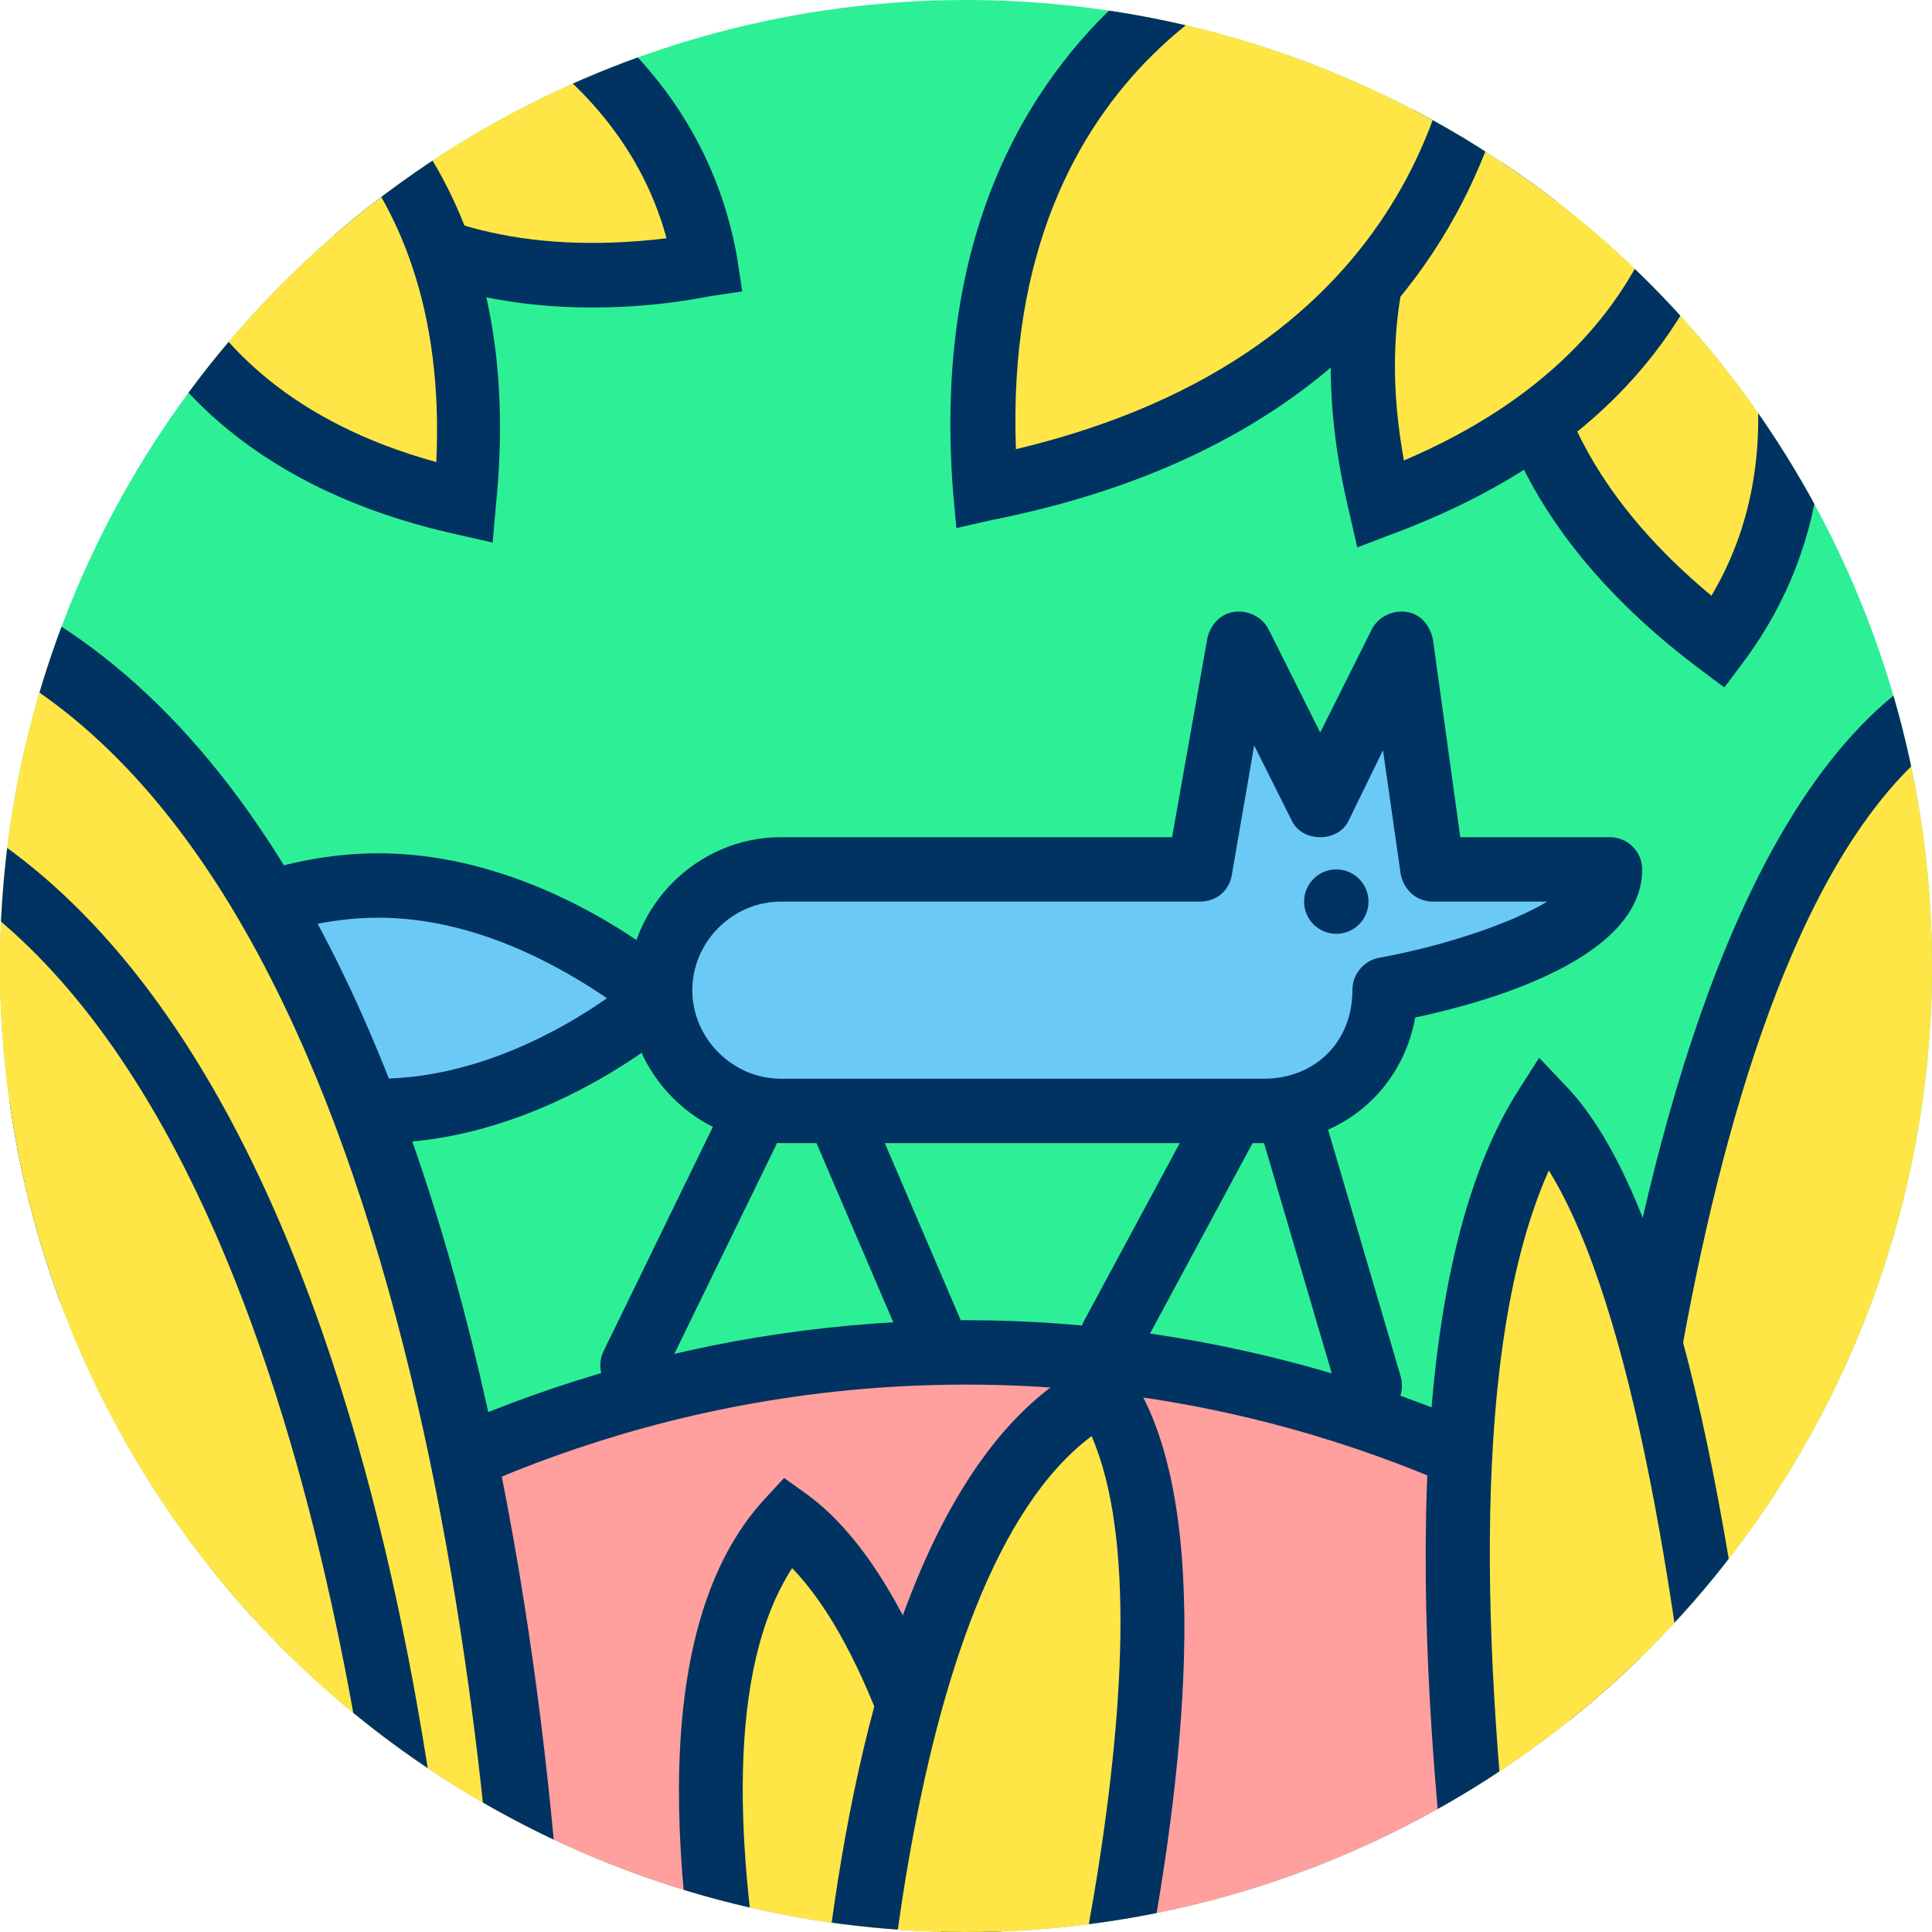 <svg xmlns="http://www.w3.org/2000/svg" xmlns:xlink="http://www.w3.org/1999/xlink" viewBox="0 0 120 120" enable-background="new 0 0 120 120"><defs><circle id="2" cx="60" cy="60" r="60"/><circle id="3" cx="60" cy="60" r="60"/><clipPath id="0"><use xlink:href="#2"/></clipPath><clipPath id="1"><use xlink:href="#3"/></clipPath></defs><circle cx="60" cy="60" r="60" fill="#2df096"/><path d="m86 61.5c0 4.5-3.4 7.5-7.5 7.5h-30c-4.1 0-7.5-3.4-7.5-7.5 0-4.1 3.4-7.5 7.5-7.5h26l2.5-14 5 10 5-10 2 14h11c0 5-14 7.5-14 7.5" fill="#6bc9f6"/><path d="m78.5 71h-30c-5.2 0-9.5-4.3-9.5-9.5s4.3-9.5 9.5-9.5h24.3l2.2-12.4c.2-.8.8-1.5 1.7-1.6.8-.1 1.7.3 2.1 1.1l3.2 6.4 3.2-6.4c.4-.8 1.3-1.2 2.1-1.1.9.1 1.5.8 1.7 1.7l1.7 12.3h9.3c1.1 0 2 .9 2 2 0 5.5-9.4 8.2-14.1 9.2-.8 4.5-4.6 7.8-9.4 7.8m-30-15c-3 0-5.5 2.5-5.5 5.5s2.5 5.5 5.5 5.5h30c3.2 0 5.5-2.3 5.5-5.5 0-1 .7-1.8 1.6-2 3.9-.7 8.2-2.1 10.5-3.5h-7.1c-1 0-1.8-.7-2-1.7l-1.1-7.7-2.1 4.3c-.3.7-1 1.1-1.8 1.1s-1.5-.4-1.8-1.1l-2.3-4.6-1.4 8.1c-.2 1-1 1.6-2 1.6h-26" fill="#003361"/><path d="M41,62c0,0-7.8,7-17.5,7S6,62,6,62s7.8-7,17.5-7S41,62,41,62z" fill="#6bc9f6"/><path d="m23.5 71c-10.3 0-18.5-7.2-18.8-7.5-.5-.4-.7-.9-.7-1.5s.2-1.1.7-1.5c.3-.3 8.5-7.5 18.8-7.5s18.5 7.2 18.8 7.5c.4.4.7.9.7 1.5s-.2 1.1-.7 1.5c-.3.3-8.5 7.5-18.8 7.5m-14.2-9c2.8 1.9 8.1 5 14.2 5 6.1 0 11.5-3.1 14.2-5-2.8-1.9-8.1-5-14.2-5-6.1 0-11.5 3.1-14.2 5" fill="#003361"/><path fill="#ff9f9e" d="m47 69l-7.7 15.8"/><path d="m39.3 86.8c-.3 0-.6-.1-.9-.2-1-.5-1.4-1.7-.9-2.7l7.7-15.8c.5-1 1.7-1.4 2.7-.9 1 .5 1.4 1.7.9 2.7l-7.7 15.8c-.4.7-1.1 1.1-1.8 1.1" fill="#003361"/><path fill="#ff9f9e" d="m52 69l6 14"/><path d="m58 85c-.8 0-1.5-.5-1.8-1.2l-6-14c-.4-1 0-2.2 1-2.6 1-.4 2.2 0 2.6 1.1l6 14c.4 1 0 2.2-1 2.6-.3 0-.5.1-.8.1" fill="#003361"/><path fill="#ff9f9e" d="m76 70l-7 13"/><path d="m69 85c-.3 0-.6-.1-.9-.2-1-.5-1.3-1.7-.8-2.7l7-13c.5-1 1.7-1.3 2.7-.8 1 .5 1.3 1.7.8 2.7l-7 13c-.4.6-1.1 1-1.8 1" fill="#003361"/><path fill="#ff9f9e" d="m80 69l5 17"/><path d="m85 88c-.9 0-1.7-.6-1.9-1.4l-5-17c-.3-1.1.3-2.2 1.4-2.5 1.1-.3 2.2.3 2.5 1.4l5 17c.3 1.1-.3 2.2-1.4 2.5-.2 0-.4 0-.6 0" fill="#003361"/><g clip-path="url(#0)"><path d="m0 120c0-14.4 26.9-36 60-36s60 21.6 60 36" fill="#ff9f9e"/><path d="m120 122c-1.1 0-2-.9-2-2 0-6.5-6.5-15-16.7-21.7-6.9-4.6-21.5-12.3-41.3-12.3s-34.4 7.7-41.3 12.3c-10.2 6.7-16.7 15.2-16.7 21.7 0 1.1-.9 2-2 2s-2-.9-2-2c0-7.9 7.1-17.5 18.5-25.1 12.6-8.3 28-12.9 43.5-12.9s30.9 4.6 43.5 12.9c11.4 7.6 18.5 17.2 18.5 25.1 0 1.1-.9 2-2 2" fill="#003361"/></g><g clip-path="url(#1)"><g><path d="m106.7 39.9c10.9-14.7-1.5-33.3-1.5-33.3l-9.2 2c0 0-9.3 16.3 10.7 31.3" fill="#ffe646"/><path d="m107.1 42.7l-1.6-1.2c-21.1-15.9-11.3-33.7-11.2-33.9l.4-.8 11.4-2.4.8 1.1c.5.8 13 20 1.4 35.6l-1.2 1.6m-9.7-32.4c-1.4 3.1-5.2 15 8.9 26.7 6.6-11.1.2-24.2-2-28.1l-6.9 1.4" fill="#003361"/></g><g><path d="m43.9 16.4c-3.2-17.9-25.2-21.8-25.2-21.8l-4.9 8c-.1.1 5.4 18 30.1 13.8" fill="#ffe646"/><path d="m36.8 19.1c-19.9 0-24.9-15.6-25-15.8l-.3-.9 6.1-10 1.4.3c1 .2 23.5 4.3 26.8 23.4l.3 2-2 .3c-2.6.5-5 .7-7.3.7m-20.8-16.2c1.3 3.1 7.2 14.1 25.4 11.9-3.4-12.5-17.4-16.8-21.8-17.9l-3.6 6" fill="#003361"/></g><g><path d="M85.7,31.4C111,22,106,1,106,1l-7.8-0.3C98.2,0.7,80,8,85.7,31.4z" fill="#ffe646"/><path d="m84.3 34l-.5-2.2c-6-24.8 13.5-32.9 13.7-33l.4-.2 9.7.4.4 1.5c.1.2 5.1 22.8-21.6 32.7l-2.1.8m14.3-31.3c-2.4 1.1-14.7 7.8-11.4 25.9 17.6-7.5 17.7-21.2 17.1-25.7l-5.7-.2" fill="#003361"/></g><g><path d="m61.2 30.4c33.6-6.6 31.6-33.9 31.6-33.9l-9.7-1.9c0 0-24.3 5.4-21.9 35.8" fill="#ffe646"/><path d="m59.4 32.8l-.2-2.2c-2.5-31.8 23.2-37.9 23.4-38l.4-.1 11.6 2.3.1 1.5c0 .3 1.7 29.1-33.1 36l-2.2.5m23.7-36.2c-3 .8-20.9 6.8-20 31.3 25.2-6 27.6-24.3 27.7-29.8l-7.7-1.5" fill="#003361"/></g><g><path d="m28.8 31.2c2.7-26.8-18.3-31.6-18.3-31.6l-3.7 6.9c0 0-1.5 19.6 22 24.7" fill="#ffe646"/><path d="m30.6 33.7l-2.2-.5c-24.9-5.5-23.6-26.6-23.6-26.8v-.4l4.6-8.6 1.5.3c.2.1 22.8 5.5 19.9 33.7l-.2 2.3m-21.8-26.6c0 2.6.5 16.7 18.3 21.6.9-19.1-11.3-25.2-15.6-26.7l-2.7 5.1" fill="#003361"/></g><g><path d="m120 44c-20 14-21.2 76-21.2 76l10.7-.7c0-.1 29.3-88.5 10.5-75.3" fill="#ffe646"/><path d="m96.7 122.1v-2.2c.1-2.6 1.5-63.1 22.1-77.6 3.4-2.4 5.7-1.8 6.9-.9 2.9 2.1 5.1 8.9-3.7 42.5-4.8 18.1-10.6 35.7-10.6 35.9l-.4 1.3-14.3 1m24.4-76.5c-16.9 11.8-19.8 61.2-20.3 72.2l7.2-.5c1.4-4.4 6.2-19.2 10.2-34.4 9-34.2 5.6-37.9 5.2-38.2-.1-.1-.8-.1-2.3.9" fill="#003361"/></g><g><path d="m-1.5 38.5c34.8 15.7 34.9 94.5 34.9 94.5l-12.7-.2c0 0-33.5-74.7-22.2-94.3" fill="#ffe646"/><path d="m35.4 135l-16-.3-.5-1.2c-1.4-3.1-33.8-75.9-22.1-96.1l.9-1.6 1.7.7c35.5 16.1 36 93.1 36 96.3v2.2m-13.4-4.2l9.3.1c-.3-12.1-3.4-74.4-31.8-89.7-6.5 17.1 13.3 68.9 22.5 89.6" fill="#003361"/></g><g><path d="m-4 52c29 16 30.9 80 30.9 80l-10.7-.7c0-.1-30.9-63.1-20.2-79.3" fill="#ffe646"/><path d="m29 134.1l-14.1-.9-.5-1c-3.2-6.6-31.1-64.5-20.1-81.2l1-1.5 1.6.9c29.7 16.4 31.8 79 31.9 81.6l.2 2.1m-11.5-4.8l7.3.5c-.7-11-4.9-60-28-75-5.6 14.3 12.3 57.2 20.7 74.5" fill="#003361"/></g><g><path d="m95.9 69c-14.2 22.7 4.4 94.9 4.4 94.9l9.8-4.4c0 0-.5-75.8-14.2-90.5" fill="#ffe646"/><path d="m99 166.7l-.6-2.3c-.8-3-18.7-73.3-4.2-96.5l1.4-2.2 1.8 1.9c14.1 15.1 14.7 88.8 14.7 91.9v1.3l-13.1 5.9m-2.8-94c-9.7 21.7 2.6 76.5 5.5 88.4l6.4-2.9c-.1-9.5-1.4-68.5-11.9-85.5" fill="#003361"/></g><g><path d="m49 94.5c-13.8 15 6.3 63.9 6.3 63.9l9.7-2.8c0 .1-2-50.9-16-61.1" fill="#ffe646"/><path d="m54.1 160.8l-.7-1.7c-.8-2-20.4-50.3-5.9-66l1.2-1.3 1.4 1c14.6 10.6 16.7 60.6 16.8 62.7l.1 1.6-12.9 3.7m-4.9-63.4c-8.1 12.5 1.8 44.7 7.2 58.6l6.4-1.8c-.6-14.3-4.2-47.1-13.6-56.8" fill="#003361"/></g><g><path d="m68.5 86.4c-18.1 9.3-16.4 62.1-16.4 62.1l10 .8c.1 0 16-48.5 6.4-62.9" fill="#ffe646"/><path d="m63.6 151.4l-13.4-1-.1-1.8c-.1-2.2-1.6-54.2 17.5-63.9l1.6-.8 1 1.5c10 15-5.4 62.6-6.1 64.6l-.5 1.4m-9.5-4.7l6.7.5c4.3-13.6 12.4-45.6 7-58-11.9 8.9-13.9 42.6-13.7 57.5" fill="#003361"/></g></g><circle cx="83" cy="56" r="2" fill="#003361"/></svg>